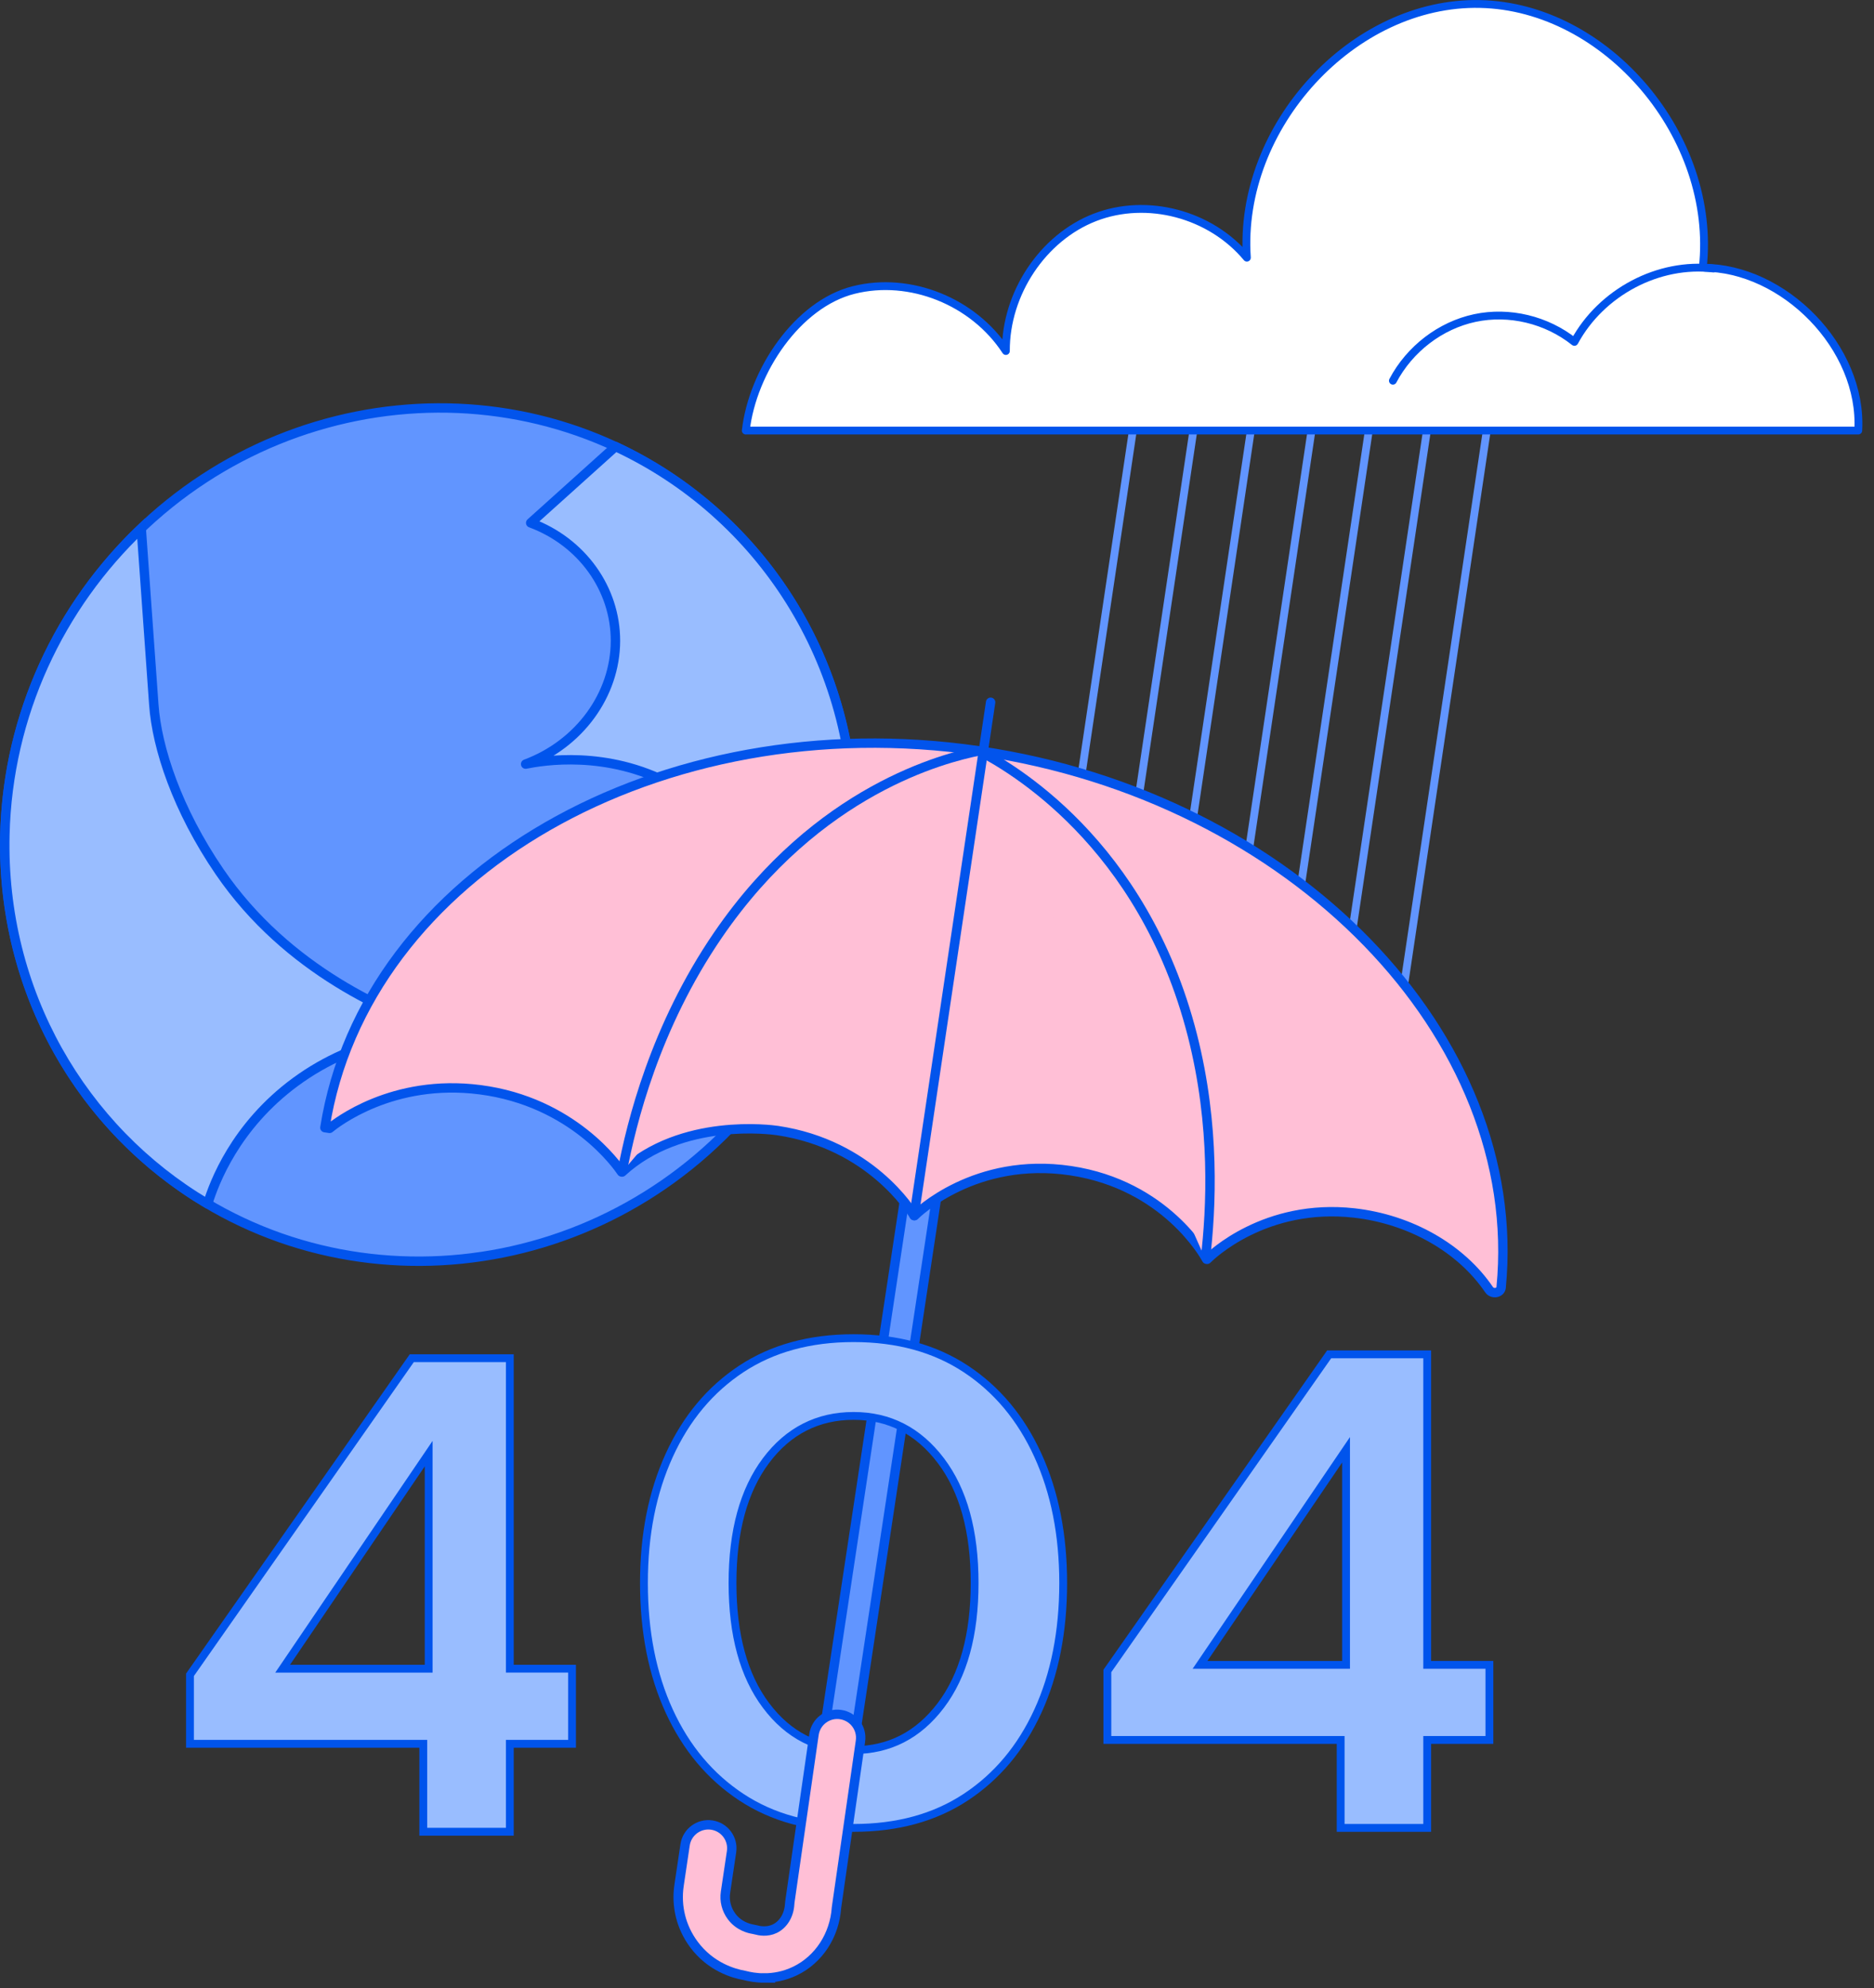 <svg width="446" height="473" viewBox="0 0 446 473" fill="none" xmlns="http://www.w3.org/2000/svg">
<rect x="0" y="0" width="446" height="473" fill="#333333" stroke="none"/>
<g clip-path="url(#clip0_559_62678)">
<path d="M178.865 262.701C215.194 219.268 210.305 155.335 167.944 119.904C125.584 84.473 61.794 90.96 25.465 134.393C-10.864 177.826 -5.974 241.759 36.386 277.19C78.747 312.621 142.537 306.134 178.865 262.701Z" fill="#003BB3"/>
<path d="M178.865 262.701C215.194 219.268 210.305 155.335 167.944 119.904C125.584 84.473 61.794 90.96 25.465 134.393C-10.864 177.826 -5.974 241.759 36.386 277.19C78.747 312.621 142.537 306.134 178.865 262.701Z" fill="#6195FF" stroke="#0254EC" stroke-width="2.235" stroke-miterlimit="10"/>
<path d="M105.804 245.476C100.869 245.569 85.244 246.453 70.356 257.357C55.858 267.999 50.932 281.603 49.489 286.175L49.191 286.268C19.591 268.707 0.251 235.96 1.164 198.538C1.862 169.98 14.227 144.141 33.614 125.705C34.61 139.663 35.606 153.648 36.602 167.606C37.319 177.895 42.161 192.625 52.245 207.365C68.363 230.959 92.963 241.248 105.804 245.466V245.476Z" fill="#99BDFF" stroke="#0054EC" stroke-width="2.235" stroke-miterlimit="10"/>
<path d="M203.162 198.538C202.845 212.011 199.912 224.861 194.884 236.611V236.639H194.717C191.625 229.851 188.497 223.073 185.368 216.285L179.586 206.936C177.64 203.044 172.1 193.24 159.827 186.647C144.399 178.37 129.11 180.967 125.096 181.777C137.871 177.01 146.428 165.287 146.475 152.503C146.503 140.1 138.523 128.936 126.298 124.392L146.466 106.254H146.531C180.917 122.251 204.177 157.568 203.18 198.528L203.162 198.538Z" fill="#99BDFF" stroke="#0054EC" stroke-width="2.235" stroke-miterlimit="10" stroke-linejoin="round"/>
<path d="M199.27 419.937C199.083 419.937 198.897 419.918 198.711 419.89C196.681 419.583 195.275 417.683 195.582 415.653L216.998 274.123C217.306 272.093 219.196 270.687 221.235 270.994C223.265 271.301 224.671 273.201 224.363 275.231L202.948 416.762C202.668 418.605 201.076 419.927 199.27 419.927V419.937Z" fill="#6195FF"/>
<path d="M199.27 419.937C199.083 419.937 198.897 419.918 198.711 419.89C196.681 419.583 195.275 417.683 195.582 415.653L216.998 274.123C217.306 272.093 219.196 270.687 221.235 270.994C223.265 271.301 224.671 273.201 224.363 275.231L202.948 416.762C202.668 418.605 201.076 419.927 199.27 419.927V419.937Z" stroke="#0254EC" stroke-width="2.235" stroke-miterlimit="10"/>
<path d="M100.738 435.766V414.843H45.215V398.428L98.001 323.109H121.335V396.975H136.14V414.843H121.335V435.766H100.738ZM67.264 396.984H102.023V345.81L67.264 396.984Z" fill="#99BDFF" stroke="#0054EC" stroke-width="1.862" stroke-miterlimit="10"/>
<path d="M319.068 434.853V413.931H263.545V397.515L316.33 322.197H339.664V396.063H354.469V413.931H339.664V434.853H319.068ZM285.594 396.072H320.353V344.897L285.594 396.072Z" fill="#99BDFF" stroke="#0054EC" stroke-width="1.862" stroke-miterlimit="10"/>
<path d="M203.143 434.853C192.733 434.853 183.832 432.414 176.429 427.535C169.027 422.655 163.31 415.84 159.287 407.096C155.265 398.353 153.254 388.185 153.254 376.602C153.254 365.019 155.265 354.981 159.287 346.182C163.31 337.383 169.027 330.549 176.429 325.66C183.832 320.781 192.733 318.342 203.143 318.342C213.553 318.342 222.455 320.781 229.857 325.66C237.26 330.539 242.977 337.383 246.999 346.182C251.022 354.981 253.033 365.121 253.033 376.602C253.033 388.083 251.022 398.353 246.999 407.096C242.977 415.84 237.26 422.655 229.857 427.535C222.455 432.414 213.544 434.853 203.143 434.853ZM203.143 416.342C211.616 416.342 218.535 412.804 223.907 405.718C229.271 398.632 231.952 388.93 231.952 376.593C231.952 364.255 229.271 354.544 223.907 347.467C218.544 340.381 211.626 336.843 203.143 336.843C194.661 336.843 187.612 340.381 182.305 347.467C176.997 354.544 174.334 364.255 174.334 376.593C174.334 388.93 176.988 398.642 182.305 405.718C187.612 412.804 194.558 416.342 203.143 416.342Z" fill="#99BDFF" stroke="#0054EC" stroke-width="1.862" stroke-miterlimit="10"/>
<path d="M181.885 470.562C179.986 470.562 178.357 470.255 177.174 469.947C174.641 469.51 169.129 467.955 165.125 462.554C162.118 458.494 160.87 453.504 161.615 448.504L163.049 438.876C163.505 435.822 166.354 433.727 169.399 434.174C172.453 434.63 174.558 437.47 174.101 440.524L172.667 450.142C172.36 452.191 172.872 454.23 174.101 455.897C175.87 458.29 178.44 458.839 179.185 458.951C179.427 458.988 179.669 459.044 179.912 459.109C180.647 459.323 182.556 459.714 184.39 458.83C186.439 457.843 187.798 455.589 187.938 452.954C187.938 452.787 187.966 452.628 187.984 452.461L193.729 412.618C194.167 409.564 197.007 407.441 200.052 407.888C203.106 408.326 205.229 411.156 204.782 414.21L199.074 453.82C198.627 460.394 194.884 466.148 189.251 468.876C186.634 470.143 184.074 470.553 181.876 470.553L181.885 470.562Z" fill="#FFBFD6"/>
<path d="M181.885 470.562C179.986 470.562 178.357 470.255 177.174 469.947C174.641 469.51 169.129 467.955 165.125 462.554C162.118 458.494 160.87 453.504 161.615 448.504L163.049 438.876C163.505 435.822 166.354 433.727 169.399 434.174C172.453 434.63 174.558 437.47 174.101 440.524L172.667 450.142C172.36 452.191 172.872 454.23 174.101 455.897C175.87 458.29 178.44 458.839 179.185 458.951C179.427 458.988 179.669 459.044 179.912 459.109C180.647 459.323 182.556 459.714 184.39 458.83C186.439 457.843 187.798 455.589 187.938 452.954C187.938 452.787 187.966 452.628 187.984 452.461L193.729 412.618C194.167 409.564 197.007 407.441 200.052 407.888C203.106 408.326 205.229 411.156 204.782 414.21L199.074 453.82C198.627 460.394 194.884 466.148 189.251 468.876C186.634 470.143 184.074 470.553 181.876 470.553L181.885 470.562Z" stroke="#0254EC" stroke-width="2.235" stroke-miterlimit="10"/>
<path d="M271.665 88.68L244.662 269.7" stroke="#6195FF" stroke-width="1.862" stroke-linecap="round" stroke-linejoin="round"/>
<path d="M285.706 88.68L284.328 97.889" stroke="#6195FF" stroke-width="1.862" stroke-linecap="round" stroke-linejoin="round"/>
<path d="M284.021 102.398L261.684 252.16" stroke="#6195FF" stroke-width="1.862" stroke-linecap="round" stroke-linejoin="round"/>
<path d="M260.081 260.491L258.703 269.7" stroke="#6195FF" stroke-width="1.862" stroke-linecap="round" stroke-linejoin="round"/>
<path d="M299.738 88.68L272.745 269.7" stroke="#6195FF" stroke-width="1.862" stroke-linecap="round" stroke-linejoin="round"/>
<path d="M314.845 84.194L313.477 93.403" stroke="#6195FF" stroke-width="1.862" stroke-linecap="round" stroke-linejoin="round"/>
<path d="M312.201 101.96L289.863 251.722" stroke="#6195FF" stroke-width="1.862" stroke-linecap="round" stroke-linejoin="round"/>
<path d="M289.221 256.005L287.852 265.214" stroke="#6195FF" stroke-width="1.862" stroke-linecap="round" stroke-linejoin="round"/>
<path d="M327.821 88.68L300.818 269.7" stroke="#6195FF" stroke-width="1.862" stroke-linecap="round" stroke-linejoin="round"/>
<path d="M341.862 88.68L340.484 97.889" stroke="#6195FF" stroke-width="1.862" stroke-linecap="round" stroke-linejoin="round"/>
<path d="M339.771 101.26L317.434 251.022" stroke="#6195FF" stroke-width="1.862" stroke-linecap="round" stroke-linejoin="round"/>
<path d="M316.238 260.491L314.86 269.7" stroke="#6195FF" stroke-width="1.862" stroke-linecap="round" stroke-linejoin="round"/>
<path d="M355.894 88.68L328.901 269.7" stroke="#6195FF" stroke-width="1.862" stroke-linecap="round" stroke-linejoin="round"/>
<path d="M177.499 102.424H442.255C443.353 82.591 424.452 63.642 405.252 63.689C408.678 32.645 382.477 1.611 352.271 0.95C322.065 0.279 294.606 30.131 296.748 61.296C288.107 50.914 272.995 46.91 260.583 51.715C248.181 56.519 239.326 69.797 239.391 83.503C231.69 71.697 216.578 65.635 203.189 68.987C189.799 72.339 179.119 88.289 177.49 102.433L177.499 102.424Z" fill="white" stroke="#0054EC" stroke-width="1.862" stroke-miterlimit="10" stroke-linejoin="round"/>
<path d="M407.835 63.885C394.755 62.302 381.114 69.484 374.698 81.335C368.066 76.047 359.176 73.918 350.998 75.661C342.82 77.412 335.501 82.997 331.5 90.568" fill="white"/>
<path d="M407.835 63.885C394.755 62.302 381.114 69.484 374.698 81.335C368.066 76.047 359.176 73.918 350.998 75.661C342.82 77.412 335.501 82.997 331.5 90.568" stroke="#0054EC" stroke-width="1.862" stroke-miterlimit="10" stroke-linecap="round" stroke-linejoin="round"/>
<path d="M357.272 306.256C357.142 307.625 355.177 307.988 354.376 306.796C347.728 297.01 335.707 290.073 322.29 288.564C301.088 286.19 288.183 298.686 287.289 299.589L287.158 299.57C286.786 298.863 277.475 281.879 254.783 278.499C232.092 275.119 218.227 288.639 217.669 289.207L217.538 289.188C216.896 288.099 207.147 272.251 185.042 268.955C183.58 268.741 162.192 265.854 148.058 278.825L147.928 278.806C147.052 277.493 136.4 262.111 114.249 259.243C93.392 256.552 79.918 267.223 78.438 268.434L77.321 268.266C86.911 207.706 157.118 167.537 233.014 178.627C307.801 189.558 363.073 246.599 357.263 306.246L357.272 306.256Z" fill="#FFBFD6" stroke="#0254EC" stroke-width="2.235" stroke-miterlimit="10" stroke-linejoin="round"/>
<path d="M148.058 278.825C150.283 267.046 155.917 244.262 170.898 222.408C194.661 187.742 224.876 180.303 233.023 178.636" fill="#FFBFD6"/>
<path d="M148.058 278.825C150.283 267.046 155.917 244.262 170.898 222.408C194.661 187.742 224.876 180.303 233.023 178.636" stroke="#0254EC" stroke-width="2.235" stroke-miterlimit="10" stroke-linejoin="round"/>
<path d="M286.87 299.533C288.295 287.438 289.263 267.791 283.779 246.291C272.037 200.21 240.044 182.305 233.023 178.636" fill="#FFBFD6"/>
<path d="M286.87 299.533C288.295 287.438 289.263 267.791 283.779 246.291C272.037 200.21 240.044 182.305 233.023 178.636" stroke="#0254EC" stroke-width="2.235" stroke-miterlimit="10" stroke-linejoin="round"/>
<path d="M217.548 289.188L235.76 167.071" stroke="#0254EC" stroke-width="2.235" stroke-miterlimit="10" stroke-linecap="round" stroke-linejoin="round"/>
</g>
<defs>
<clipPath id="clip0_559_62678">
<rect width="446" height="472.168" fill="white"/>
</clipPath>
</defs>
</svg>

